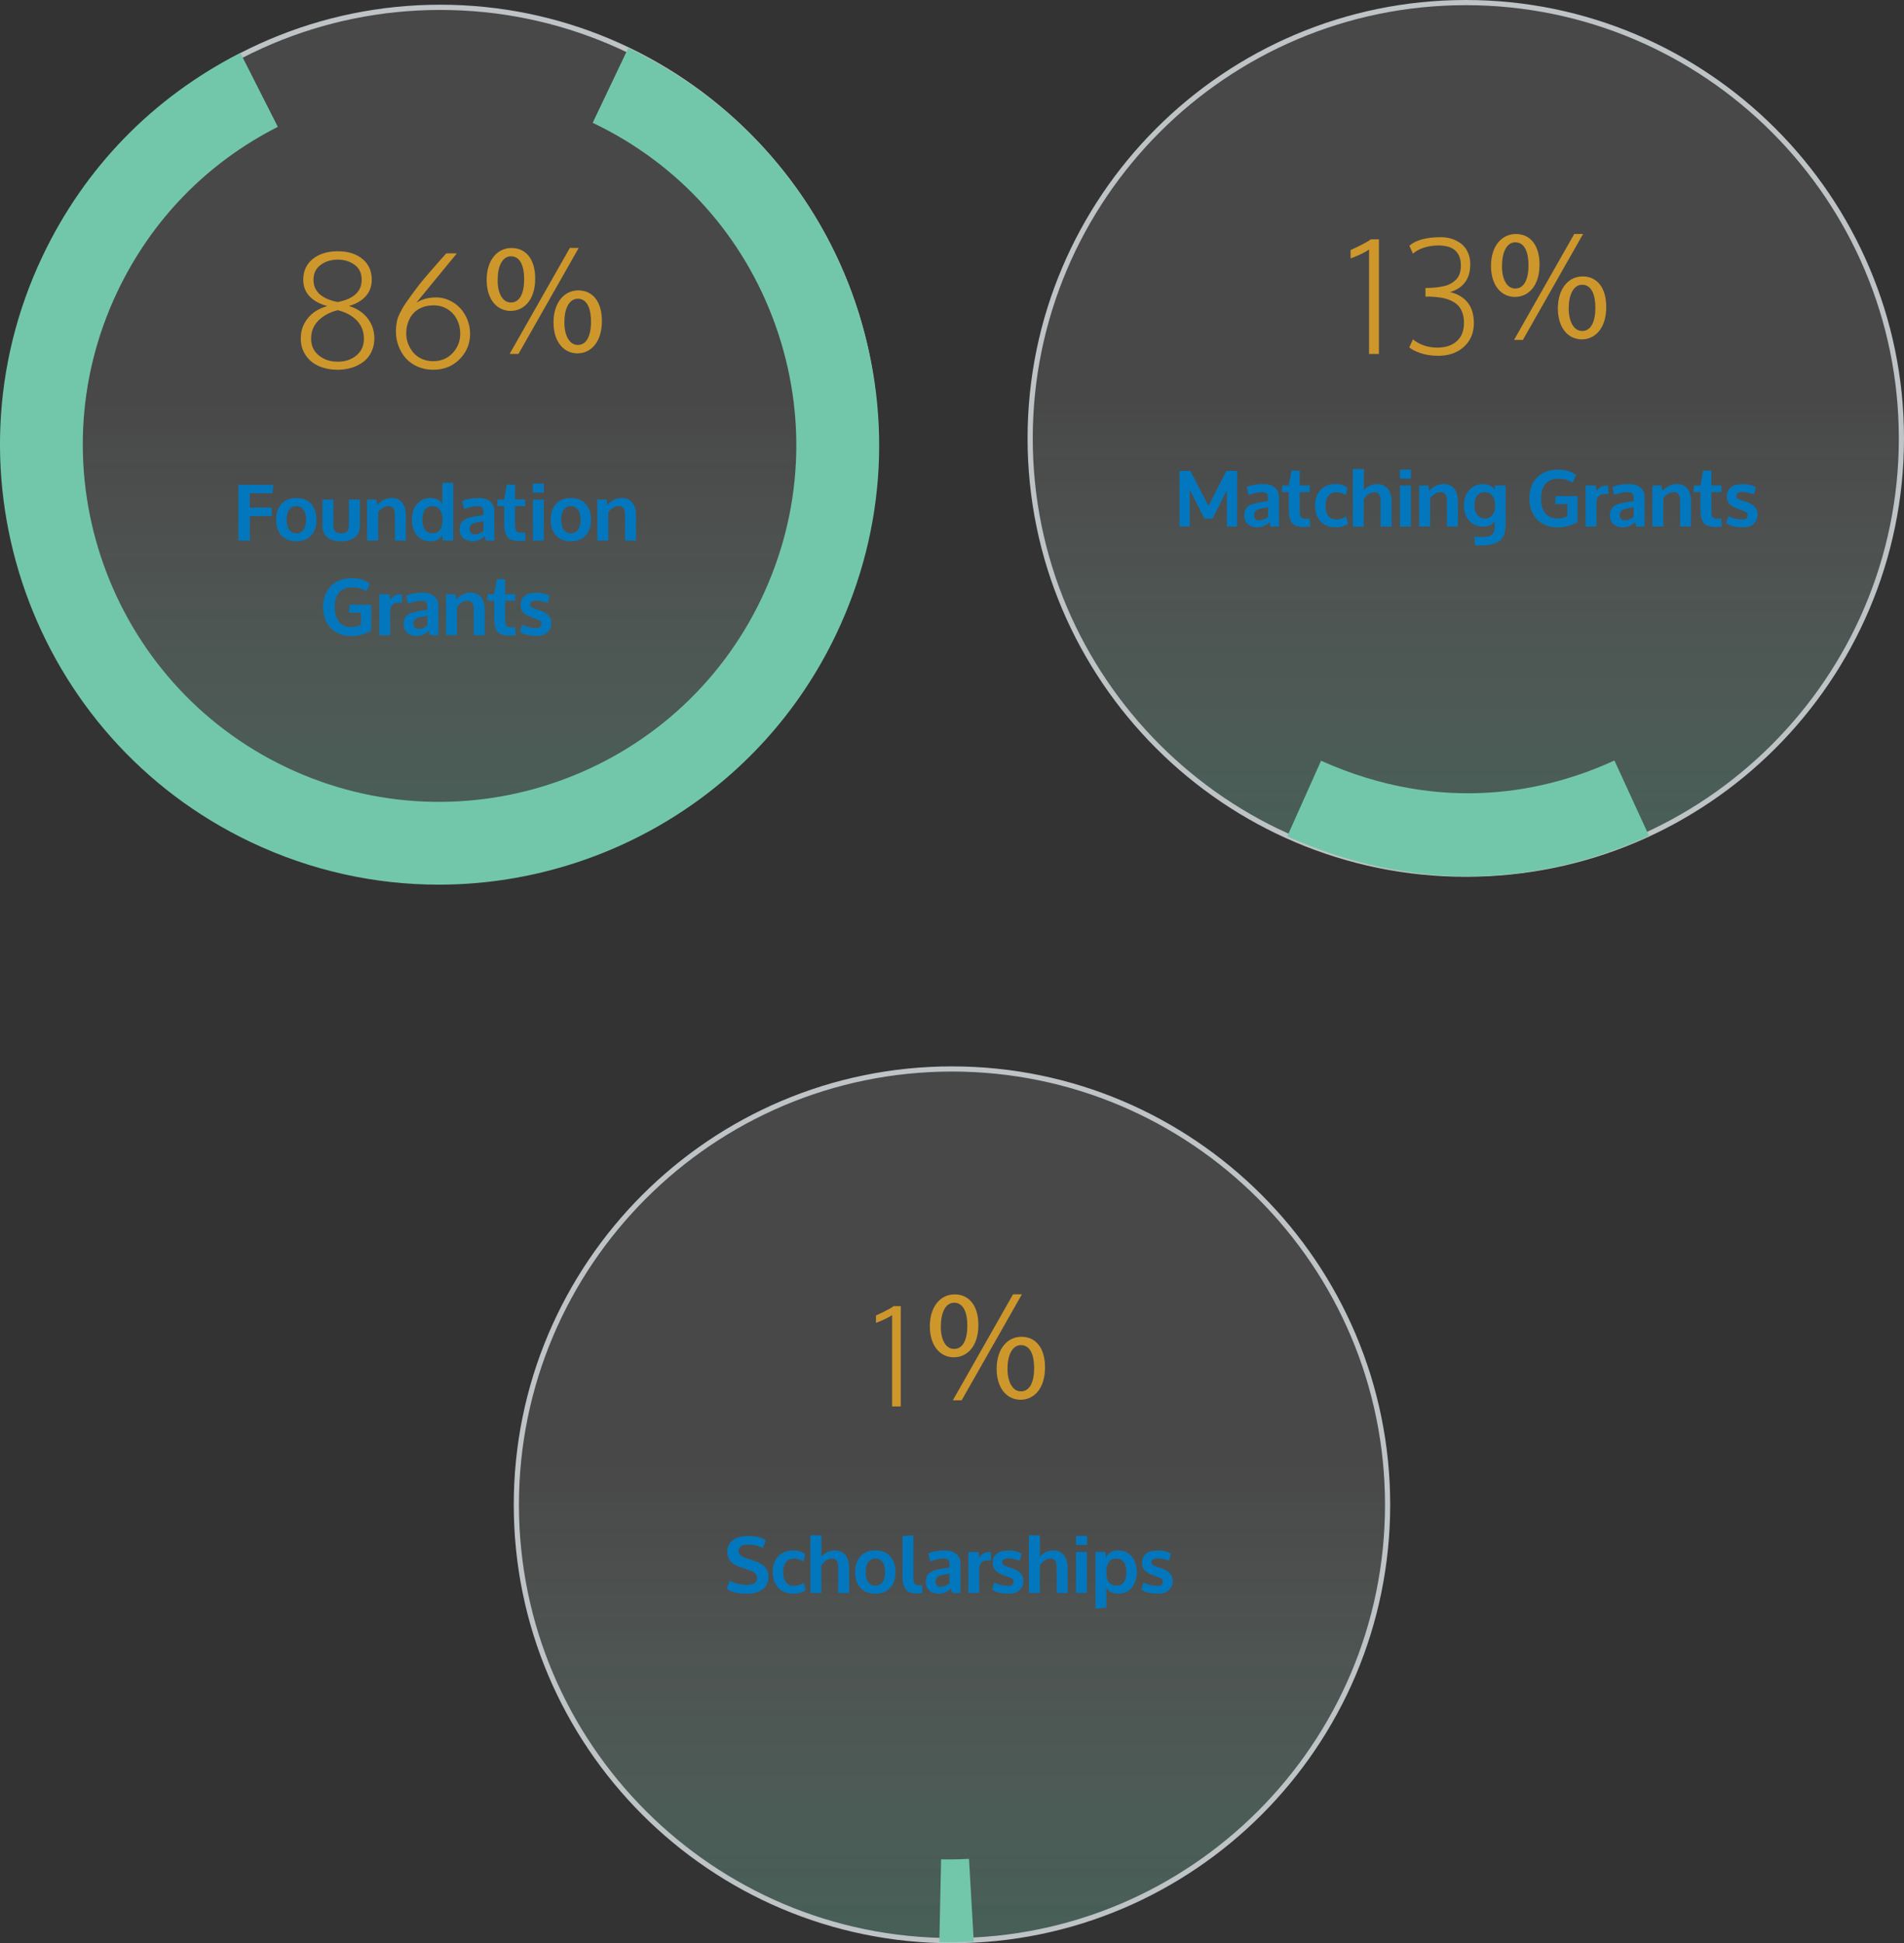 <svg enable-background="new 0 0 367.93 375.33" viewBox="0 0 367.93 375.33" xmlns="http://www.w3.org/2000/svg" xmlns:xlink="http://www.w3.org/1999/xlink"><rect x="0" y="0" width="367.93" height="375.33" fill="#333333" stroke="none"/><linearGradient id="a"><stop offset=".446" stop-color="#fff" stop-opacity=".1"/><stop offset="1" stop-color="#72c7aa" stop-opacity=".3"/></linearGradient><linearGradient id="b" gradientTransform="matrix(0 1 -1 0 3836.559 -6484.062)" gradientUnits="userSpaceOnUse" x1="6690.533" x2="6858.887" xlink:href="#a" y1="3652.595" y2="3652.595"/><linearGradient id="c" gradientTransform="matrix(0 1 -1 0 3573.634 -6216.627)" gradientUnits="userSpaceOnUse" x1="6217.127" x2="6385.481" xlink:href="#a" y1="3290.383" y2="3290.383"/><linearGradient id="d" gradientTransform="matrix(0 1 -1 0 3316.028 -5954.023)" gradientUnits="userSpaceOnUse" x1="5955.444" x2="6123.798" xlink:href="#a" y1="3230.954" y2="3230.954"/><circle cx="183.96" cy="290.65" fill="url(#b)" r="84.18"/><path d="m183.96 375.33c-46.69 0-84.68-37.99-84.68-84.68s37.99-84.68 84.68-84.68 84.68 37.99 84.68 84.68-37.98 84.68-84.68 84.68zm0-168.36c-46.14 0-83.68 37.54-83.68 83.68s37.54 83.68 83.68 83.68 83.68-37.54 83.68-83.68-37.54-83.68-83.68-83.68z" fill="#bec3c6"/><path d="m144.45 298.35c-1.02 0-1.71.34-1.71 1.17 0 .82.49 1.11 1.13 1.33l1.48.49c1.59.53 3.15 1.19 3.15 3.25 0 2.21-1.83 3.25-4.19 3.25-1.66 0-2.9-.3-3.87-.93l.58-1.62c.75.47 2.06.84 3.28.84 1.2 0 2-.37 2-1.28 0-1.01-.76-1.31-1.69-1.63l-1.36-.46c-1.36-.44-2.71-1.17-2.71-3.02 0-2.06 1.77-3.06 3.92-3.06 1.48 0 2.65.23 3.52.85l-.58 1.49c-.72-.44-1.7-.67-2.95-.67z" fill="#0377bd"/><path d="m155.29 305.71.4 1.42c-.69.46-1.31.7-2.3.7h-.03c-2.32 0-4.04-1.39-4.04-4.28 0-2.76 1.89-4.08 3.89-4.08h.06c1.08.01 1.71.26 2.33.72l-.34 1.4c-.32-.23-1.1-.56-1.8-.56-1.17 0-2.12.76-2.12 2.61 0 1.9.87 2.68 2.16 2.68.74-.01 1.36-.3 1.79-.61z" fill="#0377bd"/><path d="m156.61 307.68v-11.14h2.12v4.1c.66-.67 1.51-1.17 2.54-1.17 1.49 0 2.82.88 2.82 3.4v4.82h-2.12v-4.75c0-1.17-.21-1.91-1.19-1.91-.88 0-1.66.69-2.06 1.34v5.32h-2.11z" fill="#0377bd"/><path d="m173.05 303.67c0 2.41-1.33 4.16-3.9 4.16s-3.9-1.75-3.9-4.16c0-2.45 1.33-4.21 3.9-4.21s3.9 1.76 3.9 4.21zm-2.01 0c0-1.77-.78-2.65-1.89-2.65s-1.87.88-1.87 2.65c0 1.72.75 2.62 1.87 2.62s1.89-.9 1.89-2.62z" fill="#0377bd"/><path d="m176.51 304.59c0 1.2.11 1.62 1.23 1.62.38 0 .44-.03.44-.03l.09 1.51s-.41.09-1.1.09c-2.39 0-2.77-1.45-2.77-3.47v-7.62l2.1-.14v8.04z" fill="#0377bd"/><path d="m181.4 307.83c-1.48 0-2.5-.87-2.5-2.27 0-2.01 1.4-2.33 4.02-2.71l.56-.09v-.37c0-.93-.08-1.33-1.16-1.37h-.11c-.78 0-2.1.43-2.45.55l-.41-1.51c.73-.34 1.74-.56 3.05-.59h.18c1.83 0 3.02.85 3.02 2.58v5.64h-1.61l-.21-.85c-.69.56-1.36.99-2.38.99zm2.09-2.01v-1.87l-.56.09c-1.17.17-2.13.35-2.13 1.45 0 .58.32.99.97.99.73 0 1.15-.28 1.72-.66z" fill="#0377bd"/><path d="m191.44 299.77.11 1.6h-.56c-1.49 0-1.77.78-1.77 1.95v4.36h-2.1v-7.91h1.95l.15 1.08c.5-.7 1.02-1.08 2.01-1.08z" fill="#0377bd"/><path d="m197.05 301.48c-.53-.29-1.54-.49-2.13-.49-.85 0-1.2.21-1.23.66-.03.55.21.69.9.93l1.22.43c.98.34 1.97 1.05 1.97 2.27 0 1.34-.87 2.54-2.73 2.54-1.48 0-2.54-.24-3.32-.79l.41-1.37c.65.43 1.87.66 2.65.66.59 0 1.07-.23 1.07-.81 0-.46-.17-.62-.78-.85l-1.19-.44c-1.14-.43-2.06-1.01-2.06-2.32 0-1.65 1.22-2.42 2.93-2.42 1.13 0 2.03.2 2.67.64z" fill="#0377bd"/><path d="m198.83 307.68v-11.14h2.12v4.1c.66-.67 1.51-1.17 2.54-1.17 1.49 0 2.82.88 2.82 3.4v4.82h-2.12v-4.75c0-1.17-.21-1.91-1.19-1.91-.88 0-1.66.69-2.06 1.34v5.32h-2.11z" fill="#0377bd"/><path d="m210.06 298.41h-2.12v-1.74h2.12zm-.02 9.27h-2.1v-7.91h2.1z" fill="#0377bd"/><path d="m213.74 300.82c.47-1.01 1.3-1.36 2.35-1.36 2.42 0 3.6 2.09 3.6 4.14 0 2.26-1.22 4.21-3.52 4.22h-.05c-1.1 0-1.84-.35-2.33-1.13v3.81l-2.1.21v-10.96h1.91zm3.92 2.85c0-2.12-1.02-2.65-1.95-2.65-.94 0-1.93.64-1.93 2.65 0 2.04.99 2.61 2 2.61.94 0 1.88-.64 1.88-2.61z" fill="#0377bd"/><path d="m225.89 301.48c-.53-.29-1.54-.49-2.13-.49-.85 0-1.2.21-1.23.66-.03.55.21.69.9.93l1.22.43c.98.34 1.97 1.05 1.97 2.27 0 1.34-.87 2.54-2.73 2.54-1.48 0-2.54-.24-3.32-.79l.41-1.37c.65.43 1.87.66 2.65.66.59 0 1.07-.23 1.07-.81 0-.46-.17-.62-.78-.85l-1.19-.44c-1.14-.43-2.06-1.01-2.06-2.32 0-1.65 1.22-2.42 2.93-2.42 1.13 0 2.03.2 2.67.64z" fill="#0377bd"/><path d="m172.39 271.66v-17.65c-.28.2-.72.45-1.32.74s-1.2.55-1.8.75v-1.41c1.82-.84 2.96-1.44 3.42-1.81h1.37v19.37h-1.67z" fill="#ce972b"/><path d="m189.06 255.91c0 4.17-2.19 6.25-4.75 6.25-2.47 0-4.6-1.98-4.63-5.97 0-3.96 2.16-6.18 4.78-6.18 2.77-.01 4.6 2.13 4.6 5.9zm-7.25.19c-.06 2.53.88 4.45 2.56 4.45 1.77 0 2.56-1.89 2.56-4.51 0-2.41-.7-4.42-2.56-4.42-1.68 0-2.56 1.98-2.56 4.48zm2.31 14.38 11.64-20.48h1.71l-11.64 20.47h-1.71zm17.82-6.37c0 4.17-2.19 6.25-4.72 6.25-2.47 0-4.6-1.98-4.63-5.94 0-3.99 2.16-6.22 4.78-6.22 2.78 0 4.57 2.13 4.57 5.91zm-7.25.18c-.03 2.53.94 4.45 2.59 4.45 1.77 0 2.56-1.89 2.56-4.51 0-2.41-.7-4.42-2.56-4.42-1.67 0-2.59 1.98-2.59 4.48z" fill="#ce972b"/><path d="m183.28 375.15c-.59 0-1.18-.01-1.76-.02l.34-16c1.79.04 3.6 0 5.39-.1l.92 15.97c-1.62.1-3.26.15-4.89.15z" fill="#72c7aa"/><circle cx="283.25" cy="84.68" fill="url(#c)" r="84.18"/><path d="m283.25 169.35c-46.69 0-84.68-37.99-84.68-84.68 0-46.68 37.99-84.67 84.68-84.67s84.68 37.99 84.68 84.68-37.99 84.67-84.68 84.67zm0-168.35c-46.14 0-83.68 37.54-83.68 83.68s37.54 83.68 83.68 83.68 83.68-37.54 83.68-83.68-37.54-83.68-83.68-83.68z" fill="#bec3c6"/><path d="m237.09 94.64-2.76 5.53h-1.6l-2.82-5.59v7.13h-1.97v-10.76h2.09l3.5 6.78 3.47-6.78h2.06v10.76h-1.98v-7.07z" fill="#0377bd"/><path d="m242.95 101.86c-1.48 0-2.5-.87-2.5-2.27 0-2.01 1.4-2.33 4.02-2.71l.56-.09v-.37c0-.93-.08-1.33-1.16-1.37h-.11c-.78 0-2.1.43-2.45.55l-.41-1.51c.73-.34 1.74-.56 3.05-.59h.18c1.83 0 3.02.85 3.02 2.58v5.64h-1.62l-.21-.85c-.68.56-1.35.99-2.37.99zm2.09-2.01v-1.87l-.56.09c-1.17.17-2.13.35-2.13 1.45 0 .58.32.99.98.99.72-.01 1.14-.28 1.71-.66z" fill="#0377bd"/><path d="m251.16 98.43c0 1.34.08 1.77 1.23 1.77.05 0 .67-.05.67-.05l.12 1.55s-.78.09-1.19.09c-2.45 0-2.94-1.17-2.94-3.49v-3.25h-1.37l.12-1.27h1.25l.52-2.88h1.58v2.88h1.95v1.27h-1.95v3.38z" fill="#0377bd"/><path d="m260.09 99.74.4 1.42c-.69.46-1.31.7-2.3.7h-.03c-2.32 0-4.04-1.39-4.04-4.28 0-2.76 1.89-4.08 3.89-4.08h.06c1.08.01 1.71.26 2.33.72l-.33 1.4c-.32-.23-1.1-.56-1.8-.56-1.17 0-2.12.76-2.12 2.61 0 1.9.87 2.68 2.16 2.68.73-.01 1.36-.3 1.78-.61z" fill="#0377bd"/><path d="m261.42 101.71v-11.14h2.12v4.1c.66-.67 1.51-1.17 2.55-1.17 1.49 0 2.82.88 2.82 3.4v4.82h-2.12v-4.75c0-1.17-.21-1.91-1.19-1.91-.88 0-1.66.69-2.06 1.34v5.32h-2.12z" fill="#0377bd"/><path d="m272.65 92.44h-2.12v-1.74h2.12zm-.02 9.27h-2.1v-7.91h2.1z" fill="#0377bd"/><path d="m278.3 95.05c-.78 0-1.6.62-1.94 1.26v5.39h-2.12v-7.9h1.77l.17 1.05c.62-.73 1.62-1.37 2.8-1.36 1.92.03 2.74 1.45 2.74 3.4v4.82h-2.12v-4.62c.01-1.1-.05-2.04-1.3-2.04z" fill="#0377bd"/><path d="m285.05 105.34-.15-1.63h.84c2.26 0 3.11-.01 3.11-2.42v-.64c-.4.56-.97 1.07-2.26 1.07-2.03 0-3.69-1.49-3.69-4.08 0-2.74 1.83-4.13 3.57-4.13h.02c1.22 0 1.93.47 2.36 1.08v-.79h2.1v7.42c0 2.86-1.1 4.11-4.88 4.11h-1.02zm1.93-5.17c1.13 0 1.95-.96 1.95-2.53 0-1.62-.84-2.57-1.95-2.59h-.05c-1.33 0-2.01 1.01-2.01 2.59 0 1.49.84 2.53 2 2.53z" fill="#0377bd"/><path d="m302.86 97.37h-2.32l.09-1.54h4.21v5.03c-1.11.55-2.24 1.01-3.84 1.01-3.29 0-5.47-2.18-5.47-5.61 0-3.14 1.98-5.55 5.46-5.55 1.45 0 2.64.31 3.57 1.05l-.66 1.45c-.73-.43-1.66-.75-2.8-.75-2.03 0-3.29 1.28-3.31 3.81v.06c0 2.18.99 3.81 3.14 3.81.79 0 1.45-.15 1.94-.43v-2.34z" fill="#0377bd"/><path d="m310.72 93.8.11 1.6h-.56c-1.49 0-1.77.78-1.77 1.95v4.36h-2.1v-7.91h1.95l.15 1.08c.5-.7 1.02-1.08 2.01-1.08z" fill="#0377bd"/><path d="m313.6 101.86c-1.48 0-2.5-.87-2.5-2.27 0-2.01 1.4-2.33 4.02-2.71l.56-.09v-.37c0-.93-.08-1.33-1.16-1.37h-.11c-.78 0-2.1.43-2.45.55l-.41-1.51c.73-.34 1.74-.56 3.05-.59h.18c1.83 0 3.02.85 3.02 2.58v5.64h-1.61l-.21-.85c-.69.56-1.36.99-2.38.99zm2.09-2.01v-1.87l-.56.09c-1.17.17-2.13.35-2.13 1.45 0 .58.32.99.97.99.72-.01 1.15-.28 1.72-.66z" fill="#0377bd"/><path d="m323.35 95.05c-.78 0-1.6.62-1.93 1.26v5.39h-2.12v-7.9h1.77l.17 1.05c.62-.73 1.61-1.37 2.8-1.36 1.92.03 2.74 1.45 2.74 3.4v4.82h-2.12v-4.62c0-1.1-.06-2.04-1.31-2.04z" fill="#0377bd"/><path d="m330.71 98.43c0 1.34.08 1.77 1.23 1.77.05 0 .67-.05.67-.05l.12 1.55s-.78.09-1.19.09c-2.45 0-2.94-1.17-2.94-3.49v-3.25h-1.37l.12-1.27h1.25l.52-2.88h1.58v2.88h1.95v1.27h-1.95v3.38z" fill="#0377bd"/><path d="m338.92 95.51c-.53-.29-1.54-.49-2.13-.49-.85 0-1.2.21-1.23.66-.03.55.21.69.9.93l1.22.43c.98.34 1.97 1.05 1.97 2.27 0 1.34-.87 2.54-2.73 2.54-1.48 0-2.54-.24-3.32-.79l.41-1.37c.66.43 1.87.66 2.65.66.59 0 1.07-.23 1.07-.81 0-.46-.17-.62-.78-.85l-1.19-.44c-1.14-.43-2.06-1.01-2.06-2.32 0-1.65 1.22-2.42 2.93-2.42 1.13 0 2.03.2 2.67.64z" fill="#0377bd"/><path d="m264.56 68.38v-20.18c-.32.23-.82.51-1.51.85s-1.38.62-2.06.86v-1.61c2.08-.96 3.39-1.65 3.91-2.07h1.56v22.14h-1.9z" fill="#ce972b"/><path d="m277.92 68.72c-1.3 0-2.46-.18-3.48-.54s-1.73-.72-2.11-1.09l.7-1.53c1.35 1.05 2.92 1.58 4.72 1.58 1.58 0 2.83-.41 3.76-1.24s1.39-2.01 1.39-3.53c0-.78-.11-1.47-.34-2.06s-.53-1.07-.92-1.43c-.38-.36-.86-.66-1.44-.9s-1.18-.4-1.79-.5-1.31-.16-2.09-.19h-.86v-1.67h.65c.55-.02 1.06-.06 1.51-.11s.93-.14 1.43-.25.93-.28 1.3-.48c.37-.21.7-.46 1.01-.77.31-.3.54-.68.7-1.14s.24-.98.24-1.56c0-2.6-1.45-3.9-4.34-3.9-.99 0-1.93.14-2.8.42s-1.58.67-2.13 1.17l-.68-1.55c1.27-1.09 3.31-1.64 6.13-1.64.71 0 1.4.11 2.06.32s1.26.52 1.8.93.97.95 1.29 1.64c.32.68.48 1.46.48 2.32 0 2.81-1.29 4.6-3.88 5.39 3.01.77 4.53 2.73 4.58 5.86.03 1.91-.59 3.47-1.87 4.66-1.27 1.19-2.95 1.79-5.02 1.79z" fill="#ce972b"/><path d="m297.5 51.1c0 4.17-2.19 6.25-4.75 6.25-2.47 0-4.6-1.98-4.63-5.97 0-3.96 2.16-6.18 4.78-6.18 2.77-.01 4.6 2.12 4.6 5.9zm-7.25.18c-.06 2.53.88 4.45 2.56 4.45 1.77 0 2.56-1.89 2.56-4.51 0-2.41-.7-4.42-2.56-4.42-1.68.01-2.56 1.98-2.56 4.48zm2.32 14.38 11.64-20.47h1.71l-11.64 20.47zm17.82-6.36c0 4.17-2.19 6.25-4.72 6.25-2.47 0-4.6-1.98-4.63-5.94 0-3.99 2.16-6.22 4.78-6.22 2.77 0 4.57 2.13 4.57 5.91zm-7.25.18c-.03 2.53.94 4.45 2.59 4.45 1.77 0 2.56-1.89 2.56-4.51 0-2.41-.7-4.42-2.56-4.42-1.68 0-2.59 1.98-2.59 4.48z" fill="#ce972b"/><path d="m283.65 169.27c-10.59 0-22.35-2.11-34.9-7.72l6.53-14.61c23.69 10.6 43.9 5.83 56.69-.05l6.68 14.54c-8.99 4.14-20.97 7.84-35 7.84z" fill="#72c7aa"/><circle cx="85.07" cy="85.6" fill="url(#d)" r="84.18"/><path d="m85.07 170.27c-46.69 0-84.68-37.99-84.68-84.68s37.99-84.68 84.68-84.68 84.68 37.99 84.68 84.68c0 46.7-37.98 84.68-84.68 84.68zm0-168.35c-46.14 0-83.67 37.54-83.67 83.68s37.54 83.68 83.68 83.68 83.68-37.54 83.68-83.68-37.55-83.68-83.69-83.68z" fill="#bec3c6"/><g fill="#0377bd"><path d="m52.66 95.28h-4.39v2.77h4.24v1.62h-4.22v4.74h-2.22v-10.76h6.75z"/><path d="m61.16 100.4c0 2.41-1.33 4.16-3.9 4.16-2.58 0-3.9-1.75-3.9-4.16 0-2.45 1.33-4.21 3.9-4.21 2.58 0 3.9 1.76 3.9 4.21zm-2.01 0c0-1.77-.78-2.65-1.89-2.65s-1.87.88-1.87 2.65c0 1.72.75 2.62 1.87 2.62 1.13 0 1.89-.9 1.89-2.62z"/><path d="m62.32 96.5h2.1v5.01c0 1.11.56 1.51 1.49 1.51s1.51-.4 1.51-1.51v-5.01h2.12v5.04c0 2.04-1.48 3.02-3.63 3.02-2.13 0-3.6-.94-3.6-3.02v-5.04z"/><path d="m75.01 97.75c-.78 0-1.6.62-1.94 1.26v5.39h-2.12v-7.9h1.77l.17 1.05c.62-.73 1.62-1.37 2.8-1.36 1.92.03 2.74 1.45 2.74 3.4v4.82h-2.12v-4.62c.01-1.1-.05-2.04-1.3-2.04z"/><path d="m85.48 103.3c-.38.72-1.1 1.26-2.25 1.26h-.11c-2.29-.05-3.52-1.84-3.52-4.22 0-2.23 1.26-4.15 3.58-4.15 1.34 0 2.01.62 2.3 1.2v-4.13h2.1v11.14h-2.06zm.03-2.9c0-2.01-.98-2.65-1.92-2.65-.93 0-1.97.53-1.97 2.65 0 2.01 1.02 2.61 1.97 2.61.97 0 1.92-.57 1.92-2.61z"/><path d="m91.33 104.56c-1.48 0-2.5-.87-2.5-2.27 0-2.01 1.4-2.33 4.02-2.71l.56-.09v-.37c0-.93-.08-1.33-1.16-1.37h-.11c-.78 0-2.1.43-2.45.55l-.41-1.51c.73-.34 1.74-.56 3.05-.59h.18c1.83 0 3.02.85 3.02 2.58v5.64h-1.62l-.21-.85c-.68.56-1.35.99-2.37.99zm2.09-2.01v-1.87l-.56.09c-1.17.17-2.13.35-2.13 1.45 0 .58.32.99.98.99.72-.01 1.14-.28 1.71-.66z"/><path d="m99.54 101.13c0 1.34.08 1.77 1.23 1.77.05 0 .67-.05.67-.05l.12 1.55s-.78.09-1.19.09c-2.45 0-2.94-1.17-2.94-3.49v-3.25h-1.37l.12-1.26h1.25l.52-2.88h1.58v2.88h1.95v1.26h-1.95v3.38z"/><path d="m105.09 95.14h-2.12v-1.74h2.12zm-.02 9.27h-2.1v-7.91h2.1z"/><path d="m114.21 100.4c0 2.41-1.33 4.16-3.9 4.16s-3.9-1.75-3.9-4.16c0-2.45 1.33-4.21 3.9-4.21s3.9 1.76 3.9 4.21zm-2.01 0c0-1.77-.78-2.65-1.89-2.65s-1.87.88-1.87 2.65c0 1.72.75 2.62 1.87 2.62s1.89-.9 1.89-2.62z"/><path d="m119.48 97.75c-.78 0-1.6.62-1.93 1.26v5.39h-2.12v-7.9h1.77l.17 1.05c.62-.73 1.62-1.37 2.8-1.36 1.92.03 2.74 1.45 2.74 3.4v4.82h-2.12v-4.62c0-1.1-.06-2.04-1.31-2.04z"/><path d="m69.76 118.35h-2.32l.09-1.54h4.21v5.03c-1.11.55-2.24 1.01-3.84 1.01-3.29 0-5.47-2.18-5.47-5.61 0-3.14 1.98-5.55 5.46-5.55 1.45 0 2.64.3 3.57 1.05l-.66 1.45c-.73-.43-1.66-.75-2.8-.75-2.03 0-3.29 1.28-3.31 3.81v.06c0 2.18.99 3.81 3.14 3.81.79 0 1.45-.15 1.94-.43v-2.34z"/><path d="m77.62 114.78.11 1.6h-.56c-1.49 0-1.77.78-1.77 1.95v4.36h-2.1v-7.91h1.95l.15 1.08c.5-.7 1.02-1.08 2.01-1.08z"/><path d="m80.5 122.84c-1.48 0-2.5-.87-2.5-2.27 0-2.01 1.4-2.33 4.02-2.71l.56-.09v-.37c0-.93-.08-1.33-1.16-1.37h-.11c-.78 0-2.1.43-2.45.55l-.41-1.51c.73-.34 1.74-.56 3.05-.59h.18c1.83 0 3.02.85 3.02 2.58v5.64h-1.62l-.21-.85c-.68.57-1.35.99-2.37.99zm2.08-2.01v-1.87l-.56.09c-1.17.17-2.13.35-2.13 1.45 0 .58.32.99.98.99.72 0 1.15-.28 1.71-.66z"/><path d="m90.25 116.03c-.78 0-1.6.62-1.94 1.26v5.39h-2.12v-7.91h1.77l.17 1.05c.62-.73 1.62-1.37 2.8-1.36 1.92.03 2.74 1.45 2.74 3.4v4.82h-2.12v-4.62c.01-1.08-.05-2.03-1.3-2.03z"/><path d="m97.61 119.41c0 1.34.08 1.77 1.23 1.77.05 0 .67-.05.67-.05l.12 1.55s-.78.09-1.19.09c-2.45 0-2.94-1.17-2.94-3.49v-3.25h-1.37l.12-1.26h1.25l.52-2.88h1.58v2.88h1.95v1.26h-1.95v3.38z"/><path d="m105.82 116.49c-.53-.29-1.54-.49-2.13-.49-.85 0-1.2.21-1.23.65-.03.55.21.69.9.93l1.22.43c.97.33 1.97 1.05 1.97 2.27 0 1.34-.87 2.54-2.73 2.54-1.48 0-2.54-.24-3.32-.79l.41-1.37c.66.43 1.87.66 2.65.66.59 0 1.07-.23 1.07-.81 0-.46-.17-.62-.78-.85l-1.19-.44c-1.14-.43-2.06-1.01-2.06-2.32 0-1.65 1.22-2.42 2.93-2.42 1.13 0 2.03.2 2.67.64z"/></g><path d="m65.26 71.42c-1.32 0-2.51-.23-3.58-.68s-1.93-1.14-2.58-2.08c-.65-.93-.98-2.03-.98-3.3 0-1.46.45-2.75 1.35-3.88s2.16-1.91 3.78-2.36c-1.49-.41-2.64-1.04-3.44-1.9-.81-.86-1.21-1.92-1.21-3.18 0-1.69.62-3.03 1.84-4.02 1.23-.99 2.84-1.49 4.84-1.49 1.96 0 3.55.49 4.75 1.48 1.21.99 1.81 2.33 1.81 4.02 0 1.26-.39 2.32-1.16 3.18s-1.85 1.49-3.24 1.9c1.52.45 2.71 1.23 3.59 2.36.87 1.13 1.31 2.42 1.31 3.88 0 .95-.19 1.82-.56 2.6s-.88 1.42-1.52 1.91-1.39.88-2.24 1.15c-.86.27-1.78.41-2.76.41zm0-1.56c1.45 0 2.65-.4 3.62-1.21.96-.8 1.44-1.87 1.44-3.2 0-1.43-.46-2.61-1.37-3.55s-2.14-1.6-3.69-1.99c-1.55.4-2.79 1.06-3.73 2s-1.41 2.11-1.41 3.52c0 1.33.49 2.4 1.47 3.21.99.81 2.21 1.22 3.67 1.22zm0-11.52c3.09-.6 4.63-2.04 4.63-4.31 0-1.24-.45-2.2-1.35-2.87s-1.99-1.01-3.27-1.01c-1.29 0-2.39.34-3.31 1.02s-1.38 1.63-1.38 2.86c-.01 2.25 1.55 3.69 4.68 4.31z" fill="#ce972b"/><path d="m83.7 71.42c-1.1 0-2.11-.21-3.04-.62-.92-.41-1.68-.96-2.28-1.65s-1.06-1.48-1.38-2.36c-.33-.88-.49-1.8-.49-2.75 0-.44.02-.84.07-1.21s.11-.71.18-1.03.21-.68.41-1.09.39-.76.55-1.07.44-.74.84-1.31.75-1.06 1.05-1.47c.3-.42.77-1.04 1.39-1.87.51-.63 1.19-1.46 2.07-2.46.87-1.01 1.62-1.86 2.23-2.55l.94-1.04h2.04l-7.81 9.51c.6-.35 1.19-.6 1.8-.76.6-.16 1.29-.24 2.05-.24.85 0 1.68.18 2.47.54s1.49.85 2.08 1.47c.6.62 1.07 1.36 1.43 2.24s.54 1.8.54 2.77c0 1.91-.68 3.55-2.02 4.91-1.35 1.36-3.05 2.04-5.12 2.04zm-.02-1.65c1.55 0 2.81-.53 3.79-1.58.98-1.06 1.47-2.29 1.47-3.7 0-.98-.2-1.88-.6-2.71-.4-.82-1-1.5-1.79-2.02-.8-.52-1.73-.78-2.79-.78-.85 0-1.62.15-2.3.44s-1.23.69-1.66 1.19-.75 1.08-.97 1.73-.33 1.34-.33 2.08c0 .66.12 1.32.36 1.96s.58 1.21 1.01 1.72.98.91 1.64 1.22c.66.29 1.38.45 2.17.45z" fill="#ce972b"/><path d="m103.42 53.8c0 4.17-2.19 6.25-4.75 6.25-2.47 0-4.6-1.98-4.63-5.97 0-3.96 2.16-6.18 4.78-6.18 2.77-.01 4.6 2.12 4.6 5.9zm-7.25.18c-.06 2.53.88 4.45 2.56 4.45 1.77 0 2.56-1.89 2.56-4.51 0-2.41-.7-4.42-2.56-4.42-1.68.01-2.56 1.99-2.56 4.48zm2.31 14.38 11.64-20.47h1.71l-11.64 20.47zm17.83-6.36c0 4.17-2.19 6.25-4.72 6.25-2.47 0-4.6-1.98-4.63-5.94 0-3.99 2.16-6.22 4.78-6.22 2.77 0 4.57 2.13 4.57 5.91zm-7.25.18c-.03 2.53.94 4.45 2.59 4.45 1.77 0 2.56-1.89 2.56-4.51 0-2.41-.7-4.42-2.56-4.42-1.68 0-2.59 1.98-2.59 4.48z" fill="#ce972b"/><path d="m84.79 170.87c-12.22 0-24.61-2.64-36.36-8.23-42.28-20.12-60.32-70.89-40.2-113.18 8.14-17.11 21.36-30.68 38.22-39.23l7.24 14.27c-13.68 6.94-24.4 17.95-31.01 31.84-16.33 34.32-1.69 75.52 32.63 91.86 34.32 16.33 75.53 1.69 91.85-32.63 7.91-16.62 8.87-35.33 2.71-52.68s-18.71-31.26-35.34-39.17l6.88-14.45c20.48 9.75 35.95 26.89 43.54 48.26 7.59 21.38 6.41 44.43-3.34 64.91-14.53 30.54-45.06 48.43-76.82 48.43z" fill="#72c7aa"/></svg>